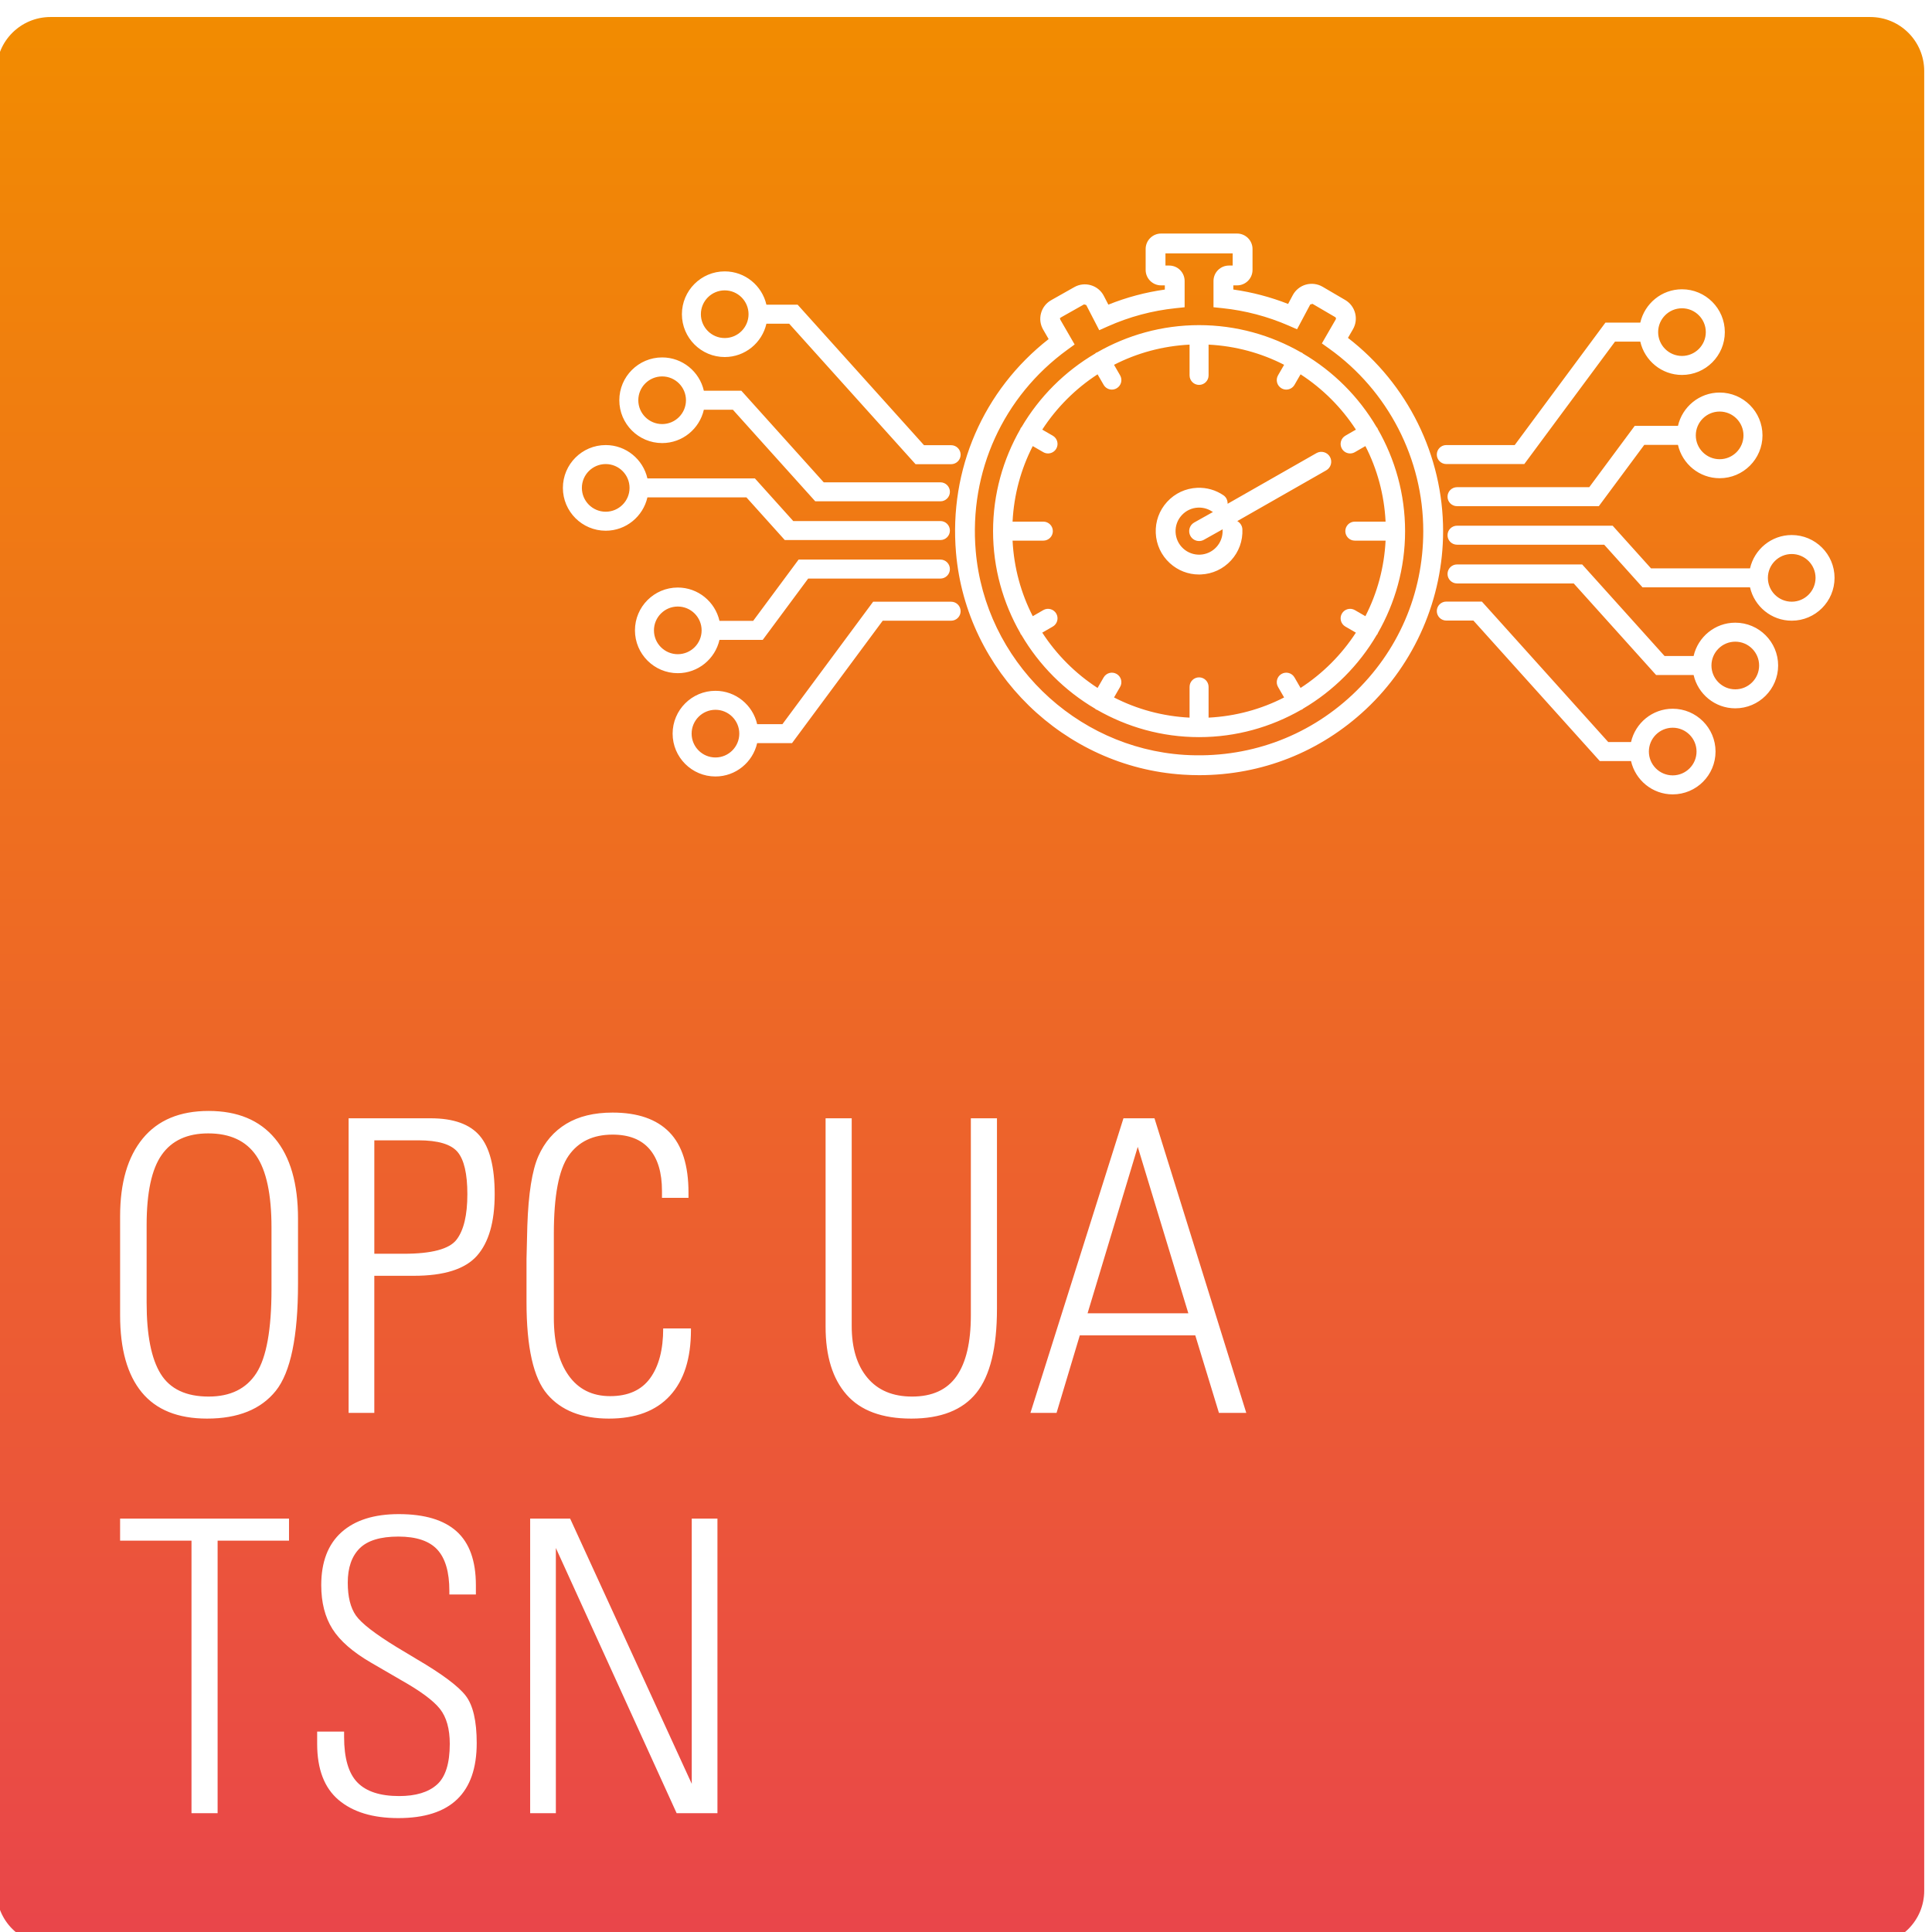 <?xml version="1.0" encoding="UTF-8" standalone="no"?>
<svg
   xmlns:dc="http://purl.org/dc/elements/1.1/"
   xmlns:cc="http://creativecommons.org/ns#"
   xmlns:rdf="http://www.w3.org/1999/02/22-rdf-syntax-ns#"
   xmlns:svg="http://www.w3.org/2000/svg"
   xmlns="http://www.w3.org/2000/svg"
   xmlns:sodipodi="http://sodipodi.sourceforge.net/DTD/sodipodi-0.dtd"
   xmlns:inkscape="http://www.inkscape.org/namespaces/inkscape"
   width="150"
   height="150"
   viewBox="0 0 39.688 39.687"
   version="1.1"
   id="svg1185"
   inkscape:version="1.0.1 (3bc2e813f5, 2020-09-07)"
   sodipodi:docname="OPCUA-TSN_150x150.svg">
  <defs
     id="defs1179">
    <linearGradient
       x1="0"
       y1="0"
       x2="1"
       y2="0"
       gradientUnits="userSpaceOnUse"
       gradientTransform="matrix(0,200,200,0,165,597.215)"
       spreadMethod="pad"
       id="linearGradient160">
      <stop
         style="stop-opacity:1;stop-color:#e9454b"
         offset="0"
         id="stop156" />
      <stop
         style="stop-opacity:1;stop-color:#f28c00"
         offset="1"
         id="stop158" />
    </linearGradient>
  </defs>
  <sodipodi:namedview
     id="base"
     pagecolor="#ffffff"
     bordercolor="#666666"
     borderopacity="1.0"
     inkscape:pageopacity="0.0"
     inkscape:pageshadow="2"
     inkscape:zoom="0.35"
     inkscape:cx="109.58801"
     inkscape:cy="52.559695"
     inkscape:document-units="mm"
     inkscape:current-layer="layer1"
     inkscape:document-rotation="0"
     showgrid="false"
     fit-margin-top="0"
     fit-margin-left="0"
     fit-margin-right="0"
     fit-margin-bottom="0"
     inkscape:window-width="2560"
     inkscape:window-height="1343"
     inkscape:window-x="0"
     inkscape:window-y="27"
     inkscape:window-maximized="1"
     units="px" />
  <g
     inkscape:label="Ebene 1"
     inkscape:groupmode="layer"
     id="layer1"
     transform="translate(-76.838,-134.26)">
    <g
       id="g144"
       transform="matrix(0.198,0,0,-0.198,44.096,292.458)">
      <g
         id="g146">
        <g
           id="g152">
          <g
             id="g154">
            <path
               d="m 170.6,797.216 c -3.093,0 -5.6,-2.508 -5.6,-5.6 v 0 -188.801 c 0,-3.093 2.507,-5.599 5.6,-5.599 v 0 h 188.8 c 3.093,0 5.6,2.506 5.6,5.599 v 0 188.801 c 0,3.092 -2.507,5.6 -5.6,5.6 v 0 z m 113.624,-26.239 v 2.173 c 0,0.883 0.719,1.602 1.602,1.602 v 0 h 7.885 c 0.882,0 1.601,-0.719 1.601,-1.602 v 0 -2.173 c 0,-0.883 -0.719,-1.602 -1.601,-1.602 v 0 h -0.389 v -0.432 c 1.945,-0.275 3.85,-0.775 5.681,-1.494 v 0 l 0.484,0.909 c 0.282,0.531 0.778,0.931 1.358,1.095 v 0 c 0.583,0.163 1.212,0.084 1.732,-0.219 v 0 l 2.351,-1.376 c 1.054,-0.617 1.415,-1.979 0.805,-3.034 v 0 l -0.519,-0.898 c 6.199,-4.782 9.871,-12.208 9.871,-20.05 v 0 c 0,-6.966 -2.914,-13.696 -7.996,-18.465 v 0 c -4.747,-4.452 -10.837,-6.851 -17.302,-6.853 v 0 c -0.557,0 -1.118,0.019 -1.68,0.055 v 0 c -12.366,0.79 -22.493,10.686 -23.558,23.018 v 0 c -0.746,8.65 2.834,16.869 9.61,22.172 v 0 l -0.571,0.989 c -0.299,0.518 -0.376,1.122 -0.218,1.697 v 0 c 0.157,0.576 0.531,1.053 1.05,1.348 v 0 l 2.402,1.356 c 0.528,0.3 1.142,0.367 1.725,0.195 v 0 c 0.584,-0.173 1.06,-0.567 1.34,-1.107 v 0 l 0.468,-0.905 c 1.883,0.755 3.846,1.281 5.859,1.564 v 0 0.435 h -0.388 c -0.883,0 -1.602,0.719 -1.602,1.602 m -48.113,-4.595 c 0,2.451 1.992,4.444 4.443,4.444 v 0 c 2.111,0 3.874,-1.482 4.324,-3.458 v 0 h 3.241 l 11.964,-13.299 1.146,-1.276 h 2.814 c 0.543,0 0.985,-0.441 0.985,-0.985 v 0 c 0,-0.544 -0.442,-0.986 -0.985,-0.986 v 0 h -3.691 l -1.735,1.928 -11.376,12.647 h -2.363 c -0.45,-1.977 -2.213,-3.458 -4.324,-3.458 v 0 c -2.451,0 -4.443,1.993 -4.443,4.443 m 78.321,-14.561 c 0,0.545 0.442,0.986 0.986,0.986 v 0 h 7.097 l 3.668,4.952 5.742,7.75 h 3.618 c 0.451,1.977 2.215,3.46 4.327,3.46 v 0 c 2.449,0 4.443,-1.994 4.443,-4.445 v 0 c 0,-2.451 -1.994,-4.443 -4.443,-4.443 v 0 c -2.112,0 -3.876,1.482 -4.327,3.457 v 0 h -2.624 l -5.152,-6.951 -4.258,-5.751 h -8.091 c -0.544,0 -0.986,0.442 -0.986,0.985 m -84.815,5.635 c 0,2.451 1.994,4.443 4.444,4.443 v 0 c 2.112,0 3.875,-1.481 4.326,-3.457 v 0 h 3.891 l 3.961,-4.404 4.585,-5.097 h 12.106 c 0.545,0 0.986,-0.441 0.986,-0.985 v 0 c 0,-0.544 -0.441,-0.985 -0.986,-0.985 v 0 h -12.984 l -5.172,5.748 -3.373,3.752 h -3.014 c -0.451,-1.977 -2.214,-3.458 -4.326,-3.458 v 0 c -2.45,0 -4.444,1.992 -4.444,4.443 m 85.927,-10.005 c 0,0.544 0.442,0.985 0.986,0.985 v 0 h 6.611 7.108 l 4.714,6.36 h 4.488 c 0.451,1.976 2.215,3.458 4.326,3.458 v 0 c 2.451,0 4.444,-1.993 4.444,-4.444 v 0 c 0,-2.45 -1.993,-4.443 -4.444,-4.443 v 0 c -2.111,0 -3.875,1.481 -4.326,3.458 v 0 h -3.495 l -4.715,-6.359 h -8.1 -6.611 c -0.544,0 -0.986,0.441 -0.986,0.985 m -91.781,0.912 c 0,2.45 1.993,4.443 4.444,4.443 v 0 c 2.111,0 3.874,-1.482 4.325,-3.458 v 0 h 11.151 l 3.98,-4.425 h 14.529 0.738 c 0.545,0 0.986,-0.441 0.986,-0.986 v 0 c 0,-0.543 -0.441,-0.985 -0.986,-0.985 v 0 h -0.738 -15.407 l -3.979,4.425 h -10.274 c -0.451,-1.975 -2.214,-3.458 -4.325,-3.458 v 0 c -2.451,0 -4.444,1.993 -4.444,4.444 m 91.781,-4.909 c 0,0.544 0.442,0.986 0.986,0.986 v 0 h 0.739 15.406 l 3.98,-4.426 h 10.273 c 0.451,1.977 2.214,3.458 4.326,3.458 v 0 c 2.45,0 4.443,-1.993 4.443,-4.443 v 0 c 0,-2.451 -1.993,-4.444 -4.443,-4.444 v 0 c -2.112,0 -3.875,1.483 -4.326,3.459 v 0 h -11.151 l -3.979,4.425 h -14.529 -0.739 c -0.544,0 -0.986,0.441 -0.986,0.985 m -72.039,-8.887 4.714,6.359 h 8.101 6.61 c 0.545,0 0.986,-0.441 0.986,-0.986 v 0 c 0,-0.543 -0.441,-0.985 -0.986,-0.985 v 0 h -6.61 -7.108 l -4.714,-6.359 h -4.489 c -0.451,-1.976 -2.215,-3.457 -4.326,-3.457 v 0 c -2.451,0 -4.443,1.992 -4.443,4.443 v 0 c 0,2.451 1.992,4.443 4.443,4.443 v 0 c 2.111,0 3.875,-1.482 4.326,-3.458 v 0 z m 72.039,4.868 c 0,0.545 0.442,0.986 0.986,0.986 v 0 h 12.984 l 5.173,-5.748 3.373,-3.752 h 3.015 c 0.45,1.976 2.213,3.458 4.324,3.458 v 0 c 2.451,0 4.445,-1.992 4.445,-4.443 v 0 c 0,-2.451 -1.994,-4.443 -4.445,-4.443 v 0 c -2.111,0 -3.874,1.481 -4.324,3.458 v 0 h -3.893 l -3.961,4.403 -4.584,5.096 H 316.53 c -0.544,0 -0.986,0.442 -0.986,0.985 m -1.112,-3.852 c 0,0.545 0.442,0.986 0.986,0.986 v 0 h 3.69 l 1.736,-1.927 11.376,-12.648 h 2.362 c 0.45,1.977 2.213,3.458 4.325,3.458 v 0 c 2.45,0 4.443,-1.992 4.443,-4.443 v 0 c 0,-2.451 -1.993,-4.443 -4.443,-4.443 v 0 c -2.112,0 -3.875,1.482 -4.325,3.457 v 0 h -3.24 l -11.964,13.3 -1.147,1.275 h -2.813 c -0.544,0 -0.986,0.442 -0.986,0.985 m -67.89,-11.73 5.152,6.952 4.258,5.75 h 8.091 c 0.543,0 0.985,-0.44 0.985,-0.985 v 0 c 0,-0.544 -0.442,-0.986 -0.985,-0.986 v 0 h -7.098 l -3.668,-4.951 -5.742,-7.751 h -3.618 c -0.451,-1.977 -2.215,-3.459 -4.325,-3.459 v 0 c -2.451,0 -4.444,1.994 -4.444,4.444 v 0 c 0,2.451 1.993,4.444 4.444,4.444 v 0 c 2.11,0 3.874,-1.482 4.325,-3.458 v 0 z m -66.474,-69.32 c -1.496,1.821 -2.243,4.48 -2.243,7.98 v 0 10.286 c 0,3.472 0.783,6.16 2.349,8.064 v 0 c 1.567,1.907 3.845,2.859 6.837,2.859 v 0 c 2.991,0 5.284,-0.952 6.88,-2.859 v 0 c 1.593,-1.904 2.392,-4.677 2.392,-8.317 v 0 -6.732 c 0,-5.501 -0.77,-9.214 -2.307,-11.132 v 0 c -1.54,-1.919 -3.917,-2.879 -7.134,-2.879 v 0 c -3.021,0 -5.279,0.91 -6.774,2.73 m 42.08,-0.21 c -1.44,1.678 -2.159,4.874 -2.159,9.588 v 0 4.443 l 0.084,3.429 c 0.113,3.359 0.495,5.772 1.143,7.24 v 0 c 0.649,1.467 1.616,2.589 2.9,3.365 v 0 c 1.284,0.776 2.886,1.164 4.805,1.164 v 0 c 2.597,0 4.558,-0.678 5.885,-2.032 v 0 c 1.326,-1.355 1.989,-3.444 1.989,-6.265 v 0 -0.551 h -2.751 v 0.721 c 0,1.89 -0.43,3.336 -1.291,4.338 v 0 c -0.862,1.001 -2.138,1.503 -3.832,1.503 v 0 c -2.032,0 -3.556,-0.735 -4.572,-2.201 v 0 c -1.017,-1.469 -1.524,-4.164 -1.524,-8.086 v 0 -8.719 c 0,-2.539 0.507,-4.529 1.524,-5.969 v 0 c 1.016,-1.439 2.456,-2.158 4.318,-2.158 v 0 c 1.864,0 3.246,0.62 4.149,1.861 v 0 c 0.903,1.242 1.355,2.964 1.355,5.165 v 0 h 2.879 v -0.169 c 0,-2.963 -0.727,-5.236 -2.181,-6.816 v 0 c -1.453,-1.581 -3.563,-2.371 -6.328,-2.371 v 0 c -2.824,0 -4.954,0.84 -6.393,2.52 m 59.775,28.637 h 3.218 l 9.524,-30.564 h -2.836 l -2.455,8.044 h -11.98 l -2.412,-8.044 h -2.71 z m -17.314,-26.754 c 0.987,1.411 1.481,3.515 1.481,6.307 v 0 20.447 h 2.709 v -19.768 c 0,-4.037 -0.712,-6.943 -2.136,-8.722 v 0 c -1.426,-1.777 -3.678,-2.667 -6.754,-2.667 v 0 c -3.019,0 -5.256,0.826 -6.709,2.477 v 0 c -1.454,1.651 -2.181,4.001 -2.181,7.049 v 0 21.631 h 2.71 v -21.547 c 0,-2.286 0.543,-4.078 1.63,-5.376 v 0 c 1.085,-1.298 2.631,-1.948 4.635,-1.948 v 0 c 2.089,0 3.627,0.705 4.615,2.117 m -63.076,26.754 h 8.509 c 2.37,0 4.07,-0.608 5.1,-1.821 v 0 c 1.031,-1.213 1.546,-3.231 1.546,-6.053 v 0 c 0,-2.879 -0.614,-5.011 -1.842,-6.393 v 0 c -1.227,-1.383 -3.408,-2.074 -6.54,-2.074 v 0 h -4.107 v -14.223 h -2.666 z m 9.162,-69.134 c 0.89,0.791 1.334,2.202 1.334,4.233 v 0 c 0,1.551 -0.339,2.759 -1.016,3.621 v 0 c -0.678,0.859 -2.019,1.854 -4.022,2.983 v 0 l -3.133,1.82 c -1.891,1.1 -3.225,2.264 -4,3.492 v 0 c -0.776,1.227 -1.164,2.745 -1.164,4.55 v 0 c 0,2.4 0.698,4.227 2.095,5.484 v 0 c 1.398,1.255 3.38,1.884 5.948,1.884 v 0 c 2.682,0 4.684,-0.602 6.011,-1.8 v 0 c 1.327,-1.201 1.99,-3.056 1.99,-5.568 v 0 -0.973 h -2.752 v 0.381 c 0,1.948 -0.416,3.371 -1.248,4.276 v 0 c -0.833,0.903 -2.181,1.354 -4.044,1.354 v 0 c -1.861,0 -3.202,-0.409 -4.021,-1.227 v 0 c -0.818,-0.819 -1.228,-2.005 -1.228,-3.556 v 0 c 0,-1.467 0.283,-2.603 0.848,-3.408 v 0 c 0.563,-0.804 1.975,-1.898 4.234,-3.281 v 0 l 2.116,-1.271 c 2.596,-1.523 4.274,-2.777 5.037,-3.765 v 0 c 0.761,-0.989 1.144,-2.625 1.144,-4.911 v 0 c 0,-5.194 -2.71,-7.789 -8.13,-7.789 v 0 c -2.652,0 -4.72,0.628 -6.201,1.883 v 0 c -1.481,1.256 -2.223,3.197 -2.223,5.821 v 0 1.271 h 2.795 v -0.55 c 0,-2.203 0.458,-3.776 1.376,-4.722 v 0 c 0.916,-0.945 2.363,-1.417 4.338,-1.417 v 0 c 1.722,0 3.027,0.395 3.916,1.185 m 26.439,27.6 h 2.666 v -30.563 h -4.233 l -12.532,27.515 v -27.515 h -2.666 v 30.563 h 4.149 l 12.616,-27.514 z m -59.309,0 h 17.525 v -2.286 h -7.408 v -28.277 h -2.709 v 28.277 h -7.408 z m 108.456,131.27 v -1.265 h 0.39 c 0.882,0 1.599,-0.718 1.599,-1.601 v 0 -2.726 l -0.921,-0.096 c -2.442,-0.254 -4.815,-0.89 -7.051,-1.889 v 0 l -0.887,-0.396 -1.35,2.613 -0.227,0.066 -2.403,-1.356 -0.102,-0.08 0.04,-0.145 1.489,-2.579 -0.749,-0.543 c -6.667,-4.847 -10.222,-12.657 -9.512,-20.892 v 0 c 0.978,-11.327 10.283,-20.416 21.641,-21.143 v 0 c 6.506,-0.404 12.707,1.803 17.444,6.246 v 0 c 4.738,4.446 7.347,10.471 7.347,16.966 v 0 c 0,7.491 -3.648,14.569 -9.76,18.935 v 0 l -0.76,0.542 1.443,2.498 c 0.046,0.081 0.018,0.185 -0.063,0.232 v 0 l -2.351,1.375 -0.235,-0.067 -1.369,-2.572 -0.871,0.381 c -2.191,0.954 -4.505,1.563 -6.875,1.81 v 0 l -0.923,0.096 v 2.724 c 0,0.883 0.719,1.601 1.601,1.601 v 0 h 0.39 v 1.265 z m -7.113,-47.352 c -0.029,0.013 -0.059,0.007 -0.086,0.024 v 0 c -0.042,0.024 -0.069,0.063 -0.106,0.093 v 0 c -3.158,1.858 -5.793,4.497 -7.645,7.658 v 0 c -0.021,0.028 -0.054,0.041 -0.072,0.071 v 0 c -0.019,0.034 -0.02,0.071 -0.035,0.105 v 0 c -1.79,3.124 -2.829,6.73 -2.829,10.582 v 0 c 0,3.852 1.04,7.459 2.83,10.584 v 0 c 0.014,0.033 0.015,0.069 0.034,0.102 v 0 c 0.024,0.04 0.061,0.065 0.089,0.101 v 0 c 1.852,3.149 4.482,5.779 7.632,7.631 v 0 c 0.036,0.028 0.061,0.066 0.102,0.09 v 0 c 0.033,0.019 0.069,0.02 0.103,0.035 v 0 c 3.124,1.791 6.732,2.829 10.583,2.829 v 0 c 3.853,0 7.461,-1.039 10.586,-2.83 v 0 c 0.033,-0.015 0.068,-0.015 0.1,-0.034 v 0 c 0.04,-0.023 0.063,-0.06 0.098,-0.087 v 0 c 3.154,-1.853 5.786,-4.485 7.639,-7.639 v 0 c 0.028,-0.034 0.063,-0.058 0.086,-0.096 v 0 c 0.018,-0.031 0.018,-0.066 0.032,-0.097 v 0 c 1.792,-3.126 2.833,-6.735 2.833,-10.589 v 0 c 0,-3.853 -1.04,-7.462 -2.832,-10.588 v 0 c -0.014,-0.032 -0.015,-0.067 -0.033,-0.099 v 0 c -0.017,-0.029 -0.05,-0.041 -0.068,-0.068 v 0 c -1.854,-3.164 -4.49,-5.805 -7.651,-7.664 v 0 c -0.037,-0.028 -0.062,-0.067 -0.104,-0.09 v 0 c -0.026,-0.016 -0.057,-0.01 -0.084,-0.023 v 0 c -3.128,-1.797 -6.741,-2.84 -10.602,-2.84 v 0 c -3.858,0 -7.471,1.043 -10.6,2.839 m -41.087,41.038 c 0,-1.363 1.109,-2.472 2.473,-2.472 v 0 c 1.364,0 2.472,1.109 2.472,2.472 v 0 c 0,1.365 -1.108,2.474 -2.472,2.474 v 0 c -1.364,0 -2.473,-1.109 -2.473,-2.474 m 99.315,-1.858 c 0,-1.364 1.109,-2.472 2.474,-2.472 v 0 c 1.363,0 2.472,1.108 2.472,2.472 v 0 c 0,1.364 -1.109,2.474 -2.472,2.474 v 0 c -1.365,0 -2.474,-1.11 -2.474,-2.474 m -46.641,-4.489 c 0,-0.545 -0.442,-0.987 -0.987,-0.987 v 0 c -0.544,0 -0.986,0.442 -0.986,0.987 v 0 3.192 c -2.811,-0.143 -5.464,-0.877 -7.837,-2.095 v 0 l 0.63,-1.091 c 0.273,-0.471 0.111,-1.075 -0.361,-1.347 v 0 c -0.156,-0.089 -0.325,-0.133 -0.491,-0.133 v 0 c -0.342,0 -0.674,0.178 -0.856,0.494 v 0 l -0.63,1.09 c -2.293,-1.488 -4.249,-3.445 -5.739,-5.737 v 0 l 1.093,-0.63 c 0.471,-0.273 0.633,-0.876 0.361,-1.347 v 0 c -0.183,-0.316 -0.514,-0.494 -0.856,-0.494 v 0 c -0.167,0 -0.336,0.043 -0.492,0.133 v 0 l -1.092,0.63 c -1.219,-2.373 -1.952,-5.026 -2.094,-7.837 v 0 h 3.193 c 0.544,0 0.986,-0.441 0.986,-0.986 v 0 c 0,-0.545 -0.442,-0.986 -0.986,-0.986 v 0 h -3.193 c 0.142,-2.812 0.875,-5.465 2.095,-7.839 v 0 l 1.091,0.631 c 0.473,0.274 1.075,0.109 1.348,-0.36 v 0 c 0.272,-0.472 0.11,-1.076 -0.361,-1.348 v 0 l -1.092,-0.63 c 1.49,-2.292 3.445,-4.248 5.738,-5.737 v 0 l 0.63,1.09 c 0.272,0.471 0.873,0.635 1.347,0.362 v 0 c 0.472,-0.272 0.634,-0.876 0.361,-1.347 v 0 l -0.63,-1.092 c 2.373,-1.217 5.026,-1.951 7.837,-2.094 v 0 3.192 c 0,0.545 0.442,0.987 0.986,0.987 v 0 c 0.545,0 0.987,-0.442 0.987,-0.987 v 0 -3.192 c 2.811,0.143 5.464,0.876 7.836,2.094 v 0 l -0.63,1.092 c -0.272,0.471 -0.111,1.075 0.361,1.347 v 0 c 0.473,0.273 1.076,0.109 1.347,-0.362 v 0 l 0.63,-1.09 c 2.294,1.488 4.249,3.444 5.739,5.736 v 0 l -1.091,0.631 c -0.472,0.272 -0.634,0.876 -0.361,1.348 v 0 c 0.271,0.469 0.873,0.634 1.347,0.36 v 0 l 1.091,-0.631 c 1.22,2.374 1.953,5.027 2.095,7.839 v 0 h -3.193 c -0.544,0 -0.985,0.441 -0.985,0.986 v 0 c 0,0.545 0.441,0.986 0.985,0.986 v 0 h 3.193 c -0.142,2.811 -0.875,5.464 -2.094,7.838 v 0 l -1.092,-0.631 c -0.155,-0.09 -0.325,-0.133 -0.492,-0.133 v 0 c -0.341,0 -0.673,0.178 -0.855,0.494 v 0 c -0.273,0.471 -0.111,1.074 0.361,1.347 v 0 l 1.092,0.631 c -1.49,2.292 -3.446,4.248 -5.74,5.737 v 0 l -0.63,-1.091 c -0.182,-0.316 -0.514,-0.494 -0.855,-0.494 v 0 c -0.167,0 -0.336,0.044 -0.492,0.133 v 0 c -0.472,0.272 -0.633,0.876 -0.361,1.347 v 0 l 0.631,1.092 c -2.373,1.218 -5.026,1.951 -7.837,2.094 v 0 z m 11.195,-8.062 c 0.492,0.278 1.121,0.1 1.399,-0.395 v 0 c 0.277,-0.495 0.1,-1.122 -0.396,-1.398 v 0 l -9.221,-5.261 c 0.297,-0.169 0.513,-0.477 0.529,-0.844 v 0 c 0.054,-1.201 -0.363,-2.349 -1.175,-3.236 v 0 c -0.811,-0.886 -1.92,-1.404 -3.12,-1.457 v 0 c -0.068,-0.002 -0.135,-0.005 -0.203,-0.005 v 0 c -1.126,0 -2.196,0.416 -3.032,1.181 v 0 c -0.887,0.812 -1.404,1.92 -1.456,3.121 v 0 c -0.053,1.2 0.364,2.348 1.176,3.235 v 0 c 0.811,0.886 1.92,1.404 3.119,1.457 v 0 c 0.988,0.041 1.924,-0.228 2.73,-0.776 v 0 c 0.3,-0.205 0.438,-0.542 0.429,-0.88 v 0 z m -70.362,5.483 c 0,-1.363 1.11,-2.472 2.473,-2.472 v 0 c 1.365,0 2.473,1.109 2.473,2.472 v 0 c 0,1.364 -1.108,2.472 -2.473,2.472 v 0 c -1.363,0 -2.473,-1.108 -2.473,-2.472 m 109.715,-3.646 c 0,-1.364 1.11,-2.472 2.474,-2.472 v 0 c 1.364,0 2.473,1.108 2.473,2.472 v 0 c 0,1.364 -1.109,2.473 -2.473,2.473 v 0 c -1.364,0 -2.474,-1.109 -2.474,-2.473 m -115.569,-5.447 c 0,-1.364 1.109,-2.473 2.473,-2.473 v 0 c 1.364,0 2.473,1.109 2.473,2.473 v 0 c 0,1.364 -1.109,2.472 -2.473,2.472 v 0 c -1.364,0 -2.473,-1.108 -2.473,-2.472 m 63.926,-2.046 c -0.651,-0.03 -1.252,-0.31 -1.692,-0.791 v 0 c -0.441,-0.482 -0.667,-1.105 -0.639,-1.756 v 0 c 0.029,-0.652 0.309,-1.255 0.792,-1.695 v 0 c 0.478,-0.439 1.105,-0.664 1.755,-0.639 v 0 c 0.651,0.03 1.252,0.31 1.693,0.791 v 0 c 0.44,0.481 0.666,1.105 0.638,1.757 v 0 c 0,0.032 0.013,0.059 0.015,0.089 v 0 l -1.951,-1.093 c -0.159,-0.089 -0.332,-0.131 -0.502,-0.131 v 0 c -0.36,0 -0.709,0.188 -0.898,0.526 v 0 c -0.277,0.496 -0.1,1.122 0.395,1.399 v 0 l 1.946,1.09 c -0.023,0.014 -0.049,0.016 -0.071,0.031 v 0 c -0.407,0.279 -0.882,0.424 -1.375,0.424 v 0 c -0.035,0 -0.071,-10e-4 -0.106,-0.002 m 59.121,-7.288 c 0,-1.364 1.108,-2.473 2.473,-2.473 v 0 c 1.363,0 2.472,1.109 2.472,2.473 v 0 c 0,1.364 -1.109,2.473 -2.472,2.473 v 0 c -1.365,0 -2.473,-1.109 -2.473,-2.473 m -115.57,-5.447 c 0,-1.365 1.109,-2.473 2.472,-2.473 v 0 c 1.364,0 2.474,1.108 2.474,2.473 v 0 c 0,1.363 -1.11,2.472 -2.474,2.472 v 0 c -1.363,0 -2.472,-1.109 -2.472,-2.472 m 109.715,-3.646 c 0,-1.364 1.109,-2.473 2.473,-2.473 v 0 c 1.364,0 2.473,1.109 2.473,2.473 v 0 c 0,1.363 -1.109,2.472 -2.473,2.472 v 0 c -1.364,0 -2.473,-1.109 -2.473,-2.472 m -105.807,-7.069 c 0,-1.363 1.108,-2.473 2.473,-2.473 v 0 c 1.363,0 2.473,1.11 2.473,2.473 v 0 c 0,1.365 -1.11,2.474 -2.473,2.474 v 0 c -1.365,0 -2.473,-1.109 -2.473,-2.474 m 99.315,-1.858 c 0,-1.364 1.109,-2.472 2.473,-2.472 v 0 c 1.363,0 2.472,1.108 2.472,2.472 v 0 c 0,1.364 -1.109,2.472 -2.472,2.472 v 0 c -1.364,0 -2.473,-1.108 -2.473,-2.472 M 182.143,679.17 c -1.045,-1.482 -1.567,-3.915 -1.567,-7.302 v 0 -8.042 c 0,-3.359 0.488,-5.822 1.461,-7.387 v 0 c 0.973,-1.567 2.631,-2.35 4.974,-2.35 v 0 c 2.257,0 3.909,0.811 4.953,2.434 v 0 c 1.044,1.624 1.567,4.523 1.567,8.7 v 0 6.391 c 0,3.443 -0.53,5.933 -1.588,7.472 v 0 c -1.058,1.538 -2.717,2.307 -4.974,2.307 v 0 c -2.174,0 -3.783,-0.74 -4.826,-2.223 m 22.056,1.504 v -11.769 h 3.048 c 2.907,0 4.734,0.486 5.482,1.461 v 0 c 0.748,0.973 1.123,2.546 1.123,4.72 v 0 c 0,2.116 -0.34,3.577 -1.016,4.381 v 0 c -0.678,0.804 -2.033,1.207 -4.065,1.207 v 0 z m 73.999,-17.948 h 10.456 l -5.249,17.27 z"
               style="fill:url(#linearGradient160);stroke:none"
               id="path162" />
          </g>
        </g>
      </g>
    </g>
  </g>
</svg>
